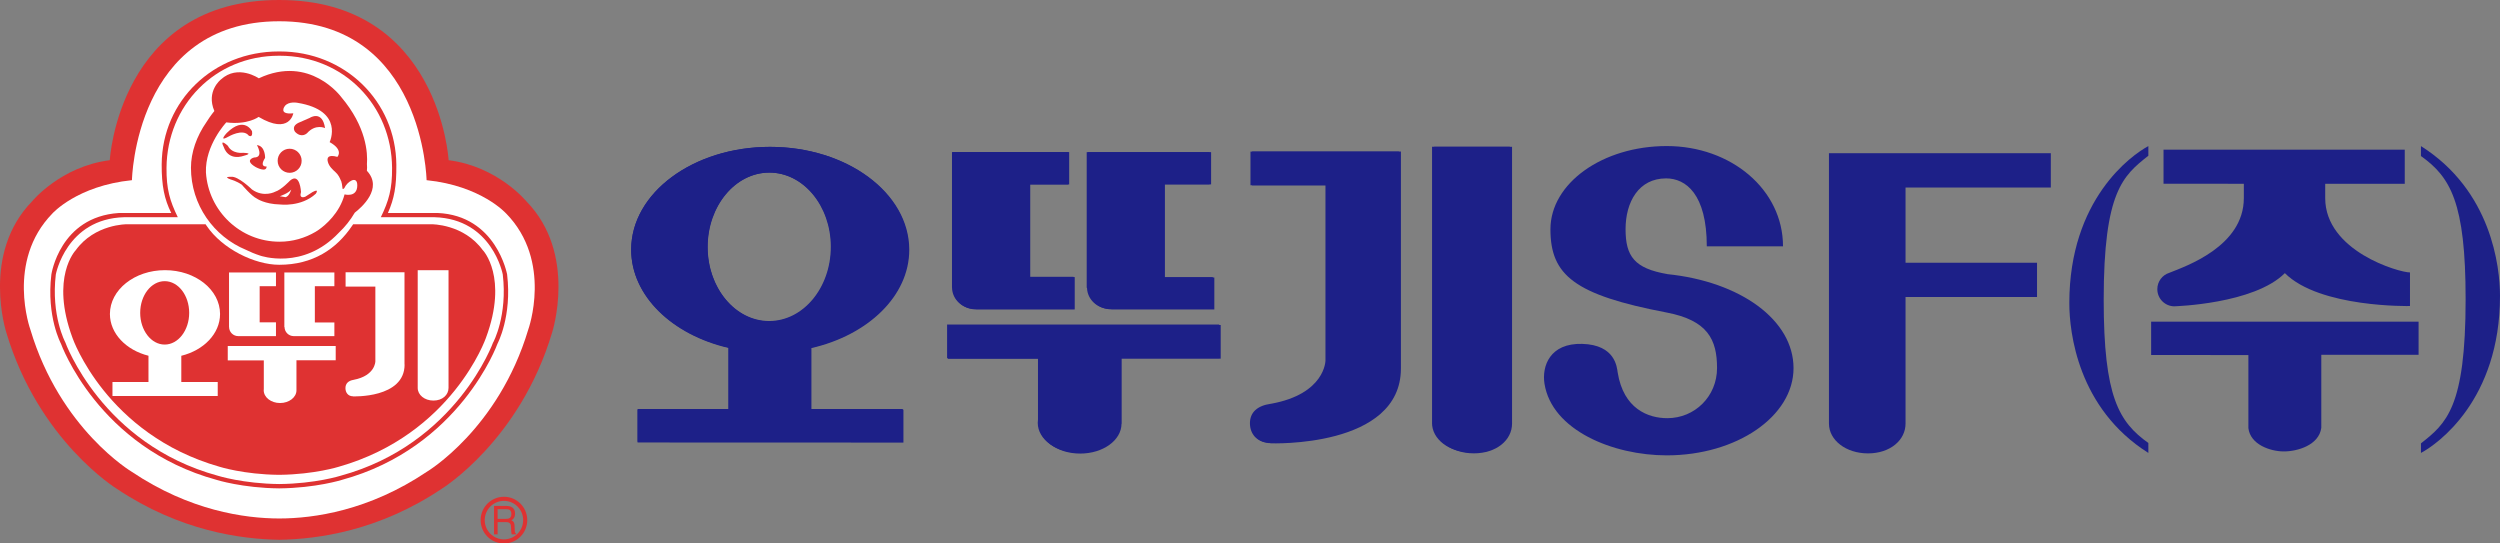<svg width="230" height="50" viewBox="0 0 230 50" fill="none" xmlns="http://www.w3.org/2000/svg">
<rect x="0" y="0" width="230" height="50" fill="#808080" stroke="none"/>
<g clip-path="url(#clip0_61_6)">
<path d="M46.363 45.703C45.177 45.703 44.218 46.664 44.218 47.851C44.218 49.039 45.177 50 46.363 50C47.548 50 48.508 49.039 48.508 47.851C48.508 46.664 47.548 45.703 46.363 45.703ZM46.363 49.622C45.387 49.622 44.595 48.829 44.595 47.851C44.595 46.874 45.387 46.081 46.363 46.081C47.339 46.081 48.13 46.874 48.13 47.851C48.13 48.829 47.339 49.622 46.363 49.622Z" fill="#DF3232"/>
<path d="M47.36 48.838L47.339 48.363C47.326 47.998 47.184 47.935 47.046 47.872C47.2 47.776 47.385 47.633 47.385 47.247C47.385 46.693 46.983 46.546 46.581 46.546H45.45V49.157H45.781V48.036H46.581C46.974 48.036 47.016 48.288 47.016 48.502C47.016 48.598 47.025 48.997 47.075 49.157H47.481V49.098C47.381 49.035 47.364 48.98 47.36 48.838ZM46.547 47.734H45.781V46.849H46.606C46.769 46.849 47.046 46.882 47.046 47.285C47.046 47.688 46.79 47.734 46.547 47.734Z" fill="#DF3232"/>
<path d="M48.428 18.527C48.428 18.527 45.806 15.313 41.273 14.738C41.277 14.738 40.435 0.013 25.711 0H25.699H25.661C10.941 0.008 10.099 14.738 10.099 14.738C5.567 15.313 2.949 18.527 2.949 18.527C-1.768 23.361 0.586 30.608 0.586 30.608C3.56 40.562 10.744 44.968 10.744 44.968C16.521 48.838 22.13 49.601 25.682 49.66H25.695C29.247 49.605 34.86 48.842 40.636 44.968C40.636 44.968 47.816 40.562 50.79 30.608C50.79 30.608 53.149 23.361 48.432 18.527H48.428Z" fill="#DF3232"/>
<path d="M46.564 19.643C46.564 19.643 44.294 17.092 39.246 16.576C39.246 16.576 38.969 1.964 25.695 1.956C25.695 1.956 25.695 1.956 25.691 1.956H25.686C12.408 1.964 12.139 16.576 12.139 16.576C7.088 17.092 4.817 19.643 4.817 19.643C0.528 24.041 2.79 30.306 2.79 30.306C5.534 39.509 12.135 43.412 12.135 43.412C17.459 46.979 22.507 47.696 25.691 47.7H25.699C28.887 47.696 33.934 46.979 39.254 43.412C39.254 43.412 45.856 39.505 48.604 30.306C48.604 30.306 50.862 24.041 46.568 19.643H46.564Z" fill="white"/>
<path d="M46.656 25.254C46.656 25.254 45.676 19.824 40.243 19.593H35.689C36.276 18.246 36.481 17.146 36.464 15.166C36.422 9.308 31.723 4.734 25.741 4.734H25.636C19.65 4.734 14.921 9.253 14.875 15.111C14.862 17.092 15.126 18.334 15.755 19.597H10.929C5.496 19.954 4.725 25.258 4.725 25.258C4.26 29.119 5.613 31.632 5.613 31.632C5.613 31.632 9.035 41.179 19.931 44.15C19.931 44.15 22.289 44.897 25.686 44.931C29.084 44.897 31.45 44.15 31.45 44.15C42.337 41.179 45.764 31.632 45.764 31.632C45.764 31.632 47.117 29.119 46.656 25.258V25.254ZM45.37 31.494C45.37 31.494 42.011 40.852 31.337 43.768C31.337 43.768 29.017 44.503 25.686 44.532C22.356 44.498 20.044 43.768 20.044 43.768C9.362 40.856 6.007 31.494 6.007 31.494C6.007 31.494 4.683 29.031 5.136 25.245C5.136 25.245 6.095 20.13 11.423 19.983H16.358C15.625 18.485 15.302 17.39 15.319 15.447C15.365 9.702 19.776 5.128 25.645 5.128H25.749C31.618 5.128 36.033 9.706 36.071 15.447C36.087 17.39 35.765 18.485 35.036 19.983H39.966C45.295 20.13 46.254 25.245 46.254 25.245C46.706 29.031 45.378 31.494 45.378 31.494H45.37Z" fill="#DF3232"/>
<path d="M15.151 25.867C13.907 25.867 12.898 27.176 12.898 28.783C12.898 30.39 13.907 31.7 15.151 31.7C16.395 31.7 17.405 30.39 17.405 28.783C17.405 27.176 16.4 25.867 15.151 25.867Z" fill="#DF3232"/>
<path d="M44.419 23.021C42.66 20.592 39.69 20.63 39.69 20.63H32.493L32.389 20.78C30.96 22.9 28.799 24.36 25.691 24.36C23.428 24.36 20.442 22.895 19.013 20.78L18.913 20.63H11.687C11.687 20.63 8.717 20.596 6.966 23.021C6.966 23.021 4.591 25.485 6.677 31.104C6.677 31.104 9.764 39.966 20.199 42.942C20.199 42.942 22.419 43.647 25.628 43.684C25.628 43.684 25.67 43.684 25.686 43.684C25.703 43.684 25.728 43.684 25.749 43.684C28.954 43.642 31.178 42.938 31.178 42.938C41.613 39.962 44.7 31.099 44.7 31.099C46.79 25.485 44.423 23.017 44.423 23.017L44.419 23.021ZM26.16 25.065H30.763V26.328H28.966V29.669H30.763V30.923H27.01C26.553 30.915 26.189 30.55 26.177 30.096L26.16 30.084V25.065ZM25.389 25.065V26.332H23.889V29.656H25.389V30.923H21.929C21.929 30.923 21.921 30.923 21.916 30.923C21.456 30.923 21.079 30.55 21.074 30.088V30.08C21.074 30.08 21.07 30.067 21.07 30.063V25.069H25.393L25.389 25.065ZM16.68 32.732V35.145H20.031V36.429H10.347V35.145H13.66V32.728C11.607 32.216 10.112 30.688 10.112 28.888C10.112 26.664 12.378 24.855 15.181 24.855C17.983 24.855 20.245 26.66 20.245 28.888C20.245 30.697 18.745 32.224 16.68 32.732ZM30.881 33.147H27.274V35.913C27.274 36.555 26.595 37.079 25.766 37.079C24.936 37.079 24.262 36.555 24.262 35.904C24.262 35.867 24.262 35.82 24.27 35.783V33.156H20.953V31.834H30.885V33.147H30.881ZM37.223 33.538C37.223 36.66 32.468 36.467 32.468 36.467V36.458C32.037 36.458 31.781 36.127 31.781 35.707C31.781 35.288 32.045 35.019 32.544 34.943H32.535C34.533 34.562 34.533 33.244 34.533 33.244V26.366H31.794V25.048H37.214V33.538H37.223ZM41.265 35.69C41.265 36.332 40.704 36.853 39.878 36.853C39.053 36.853 38.429 36.332 38.429 35.69V24.859H41.265V35.69Z" fill="#DF3232"/>
<path d="M21.003 12.577C21.003 12.577 22.352 11.779 22.884 12.476C22.884 12.476 23.278 12.732 23.186 12.077C23.186 12.077 22.482 10.634 20.869 12.228C20.869 12.228 20.044 13.11 21.003 12.577Z" fill="#DF3232"/>
<path d="M28.522 10.835L27.454 11.301C26.742 11.658 27.161 12.144 27.161 12.144C27.76 12.744 28.246 12.254 28.246 12.254C29.037 11.364 29.904 11.784 29.904 11.784C29.653 10.105 28.522 10.831 28.522 10.831V10.835Z" fill="#DF3232"/>
<path d="M26.654 15.9C27.265 15.896 27.76 15.397 27.751 14.784C27.751 14.175 27.249 13.68 26.641 13.684C26.03 13.684 25.535 14.188 25.544 14.796C25.544 15.413 26.051 15.904 26.658 15.9H26.654Z" fill="#DF3232"/>
<path d="M23.378 14.49C23.378 14.49 22.419 14.717 23.517 15.367C23.517 15.367 24.53 15.93 24.526 15.317C24.526 15.317 23.826 15.405 24.388 14.528C24.388 14.528 24.425 13.433 23.638 13.349C23.638 13.349 24.3 14.486 23.382 14.49H23.378Z" fill="#DF3232"/>
<path d="M22.461 14.322C22.461 14.322 23.42 14.091 22.369 14.058C22.369 14.058 21.363 14.196 20.961 13.412C20.961 13.412 20.123 12.627 20.614 13.592C20.614 13.592 20.974 14.818 22.457 14.326L22.461 14.322Z" fill="#DF3232"/>
<path d="M28.786 17.65L28.091 18.095C28.091 18.095 27.479 18.363 27.693 17.663C27.693 17.663 27.601 15.82 26.679 16.618C26.679 16.618 25.896 17.457 25.326 17.633C25.326 17.633 24.283 18.212 23.181 17.432C23.181 17.432 21.904 16.173 21.246 16.265C21.246 16.265 20.45 16.232 21.246 16.521C21.246 16.521 21.753 16.647 22.256 17C22.256 17 23.144 18.053 23.63 18.271C23.63 18.271 24.35 18.779 25.758 18.812C25.758 18.812 27.697 19.068 29.05 17.826C29.05 17.826 29.415 17.319 28.786 17.654V17.65ZM26.269 18.141L25.745 18.053C25.745 18.053 26.528 17.793 26.796 17.44C26.796 17.44 26.625 18.053 26.273 18.141H26.269Z" fill="#DF3232"/>
<path d="M33.754 15.716C33.754 15.611 33.771 15.506 33.771 15.401C33.771 15.296 33.763 15.199 33.758 15.094C33.838 14.062 33.704 11.666 31.392 8.926C31.392 8.926 28.518 4.99 23.81 7.205C23.81 7.205 21.887 5.879 20.316 7.319C20.316 7.319 18.942 8.389 19.721 10.214C19.721 10.214 19.395 10.596 18.997 11.229C18.088 12.535 17.568 14.016 17.568 15.434C17.568 18.842 19.663 21.762 22.628 22.984C23.018 23.177 23.445 23.357 23.935 23.517C23.935 23.517 27.869 24.906 31.17 21.414C31.744 20.873 32.238 20.252 32.64 19.564C33.23 19.11 35.283 17.34 33.754 15.711V15.716ZM31.702 17.881C31.241 19.614 29.934 20.701 29.343 21.125C29.343 21.125 29.318 21.141 29.314 21.146C29.301 21.154 29.305 21.15 29.293 21.158C29.142 21.263 29.042 21.322 29.042 21.322C28.061 21.901 26.926 22.237 25.716 22.237C22.117 22.237 19.173 19.417 18.946 15.867C18.854 13.345 20.819 11.259 20.819 11.259C22.792 11.511 23.793 10.755 23.793 10.755C26.65 12.442 26.985 10.424 26.985 10.424C25.586 10.566 26.193 9.773 26.193 9.773C26.537 9.291 27.375 9.459 27.375 9.459C31.71 10.172 30.328 13.076 30.328 13.076C31.647 13.81 31.04 14.431 31.04 14.431C30.16 14.192 30.055 14.524 30.169 14.914C30.282 15.313 30.596 15.594 30.901 15.875C31.119 16.076 31.258 16.353 31.346 16.576C31.387 16.66 31.417 16.756 31.438 16.853C31.45 16.899 31.459 16.932 31.459 16.932C31.459 16.941 31.459 16.945 31.459 16.949C31.488 17.113 31.5 17.268 31.517 17.369C31.563 17.415 31.622 17.369 31.681 17.302C31.919 16.731 32.87 16.085 32.87 17.05C32.87 18.204 31.706 17.885 31.706 17.885L31.702 17.881Z" fill="#DF3232"/>
<path d="M31.346 16.572C31.392 16.689 31.421 16.781 31.438 16.849C31.417 16.752 31.387 16.66 31.346 16.572Z" fill="white"/>
<path d="M197.905 29.605V32.66L206.852 32.665V39.387C207.028 40.902 208.871 41.532 210.115 41.532C211.359 41.532 213.345 40.961 213.559 39.362V32.644H222.51V29.593H197.905V29.605Z" fill="#1D2088"/>
<path d="M200.054 28.179C200.054 28.179 207.363 27.977 210.207 25.128C213.416 28.338 221.719 28.154 221.719 28.154V25.065C220.713 25.065 213.919 23.11 213.919 18.221V16.907H221.237V13.768H199.044V16.903L205.952 16.907H206.433V18.221C206.433 22.673 201.08 24.494 199.576 25.099C198.935 25.3 198.474 25.896 198.474 26.605C198.474 27.478 199.182 28.183 200.054 28.183V28.179Z" fill="#1D2088"/>
<path d="M190.377 27.885C190.377 30.571 191.161 37.579 197.649 41.67V40.755C194.935 38.821 193.54 36.496 193.54 27.591C193.54 17.604 195.328 16.16 197.649 14.326V13.441C196.112 14.259 190.377 18.321 190.377 27.885Z" fill="#1D2088"/>
<path d="M222.728 13.441V14.356C225.438 16.29 226.837 18.615 226.837 27.524C226.837 37.511 225.049 38.955 222.728 40.789V41.67C224.265 40.852 230 36.79 230 27.23C230 24.545 229.217 17.537 222.728 13.441Z" fill="#1D2088"/>
<path d="M188.676 17.251V14.096H168.264V38.972C168.264 40.487 169.814 41.712 171.858 41.712C173.902 41.712 175.31 40.487 175.31 38.972V27.327H187.407V24.171H175.31V17.251H188.681H188.676Z" fill="#1D2088"/>
<path d="M153.393 25.216C150.365 24.692 149.552 23.579 149.552 21.083C149.552 18.586 150.754 16.412 153.284 16.412C155.094 16.412 157.025 17.856 157.025 22.665H164.037C164.037 17.432 159.249 13.437 153.339 13.437C147.428 13.437 142.64 16.865 142.64 21.095C142.64 25.325 144.848 27.13 153.339 28.754C157.105 29.475 157.968 31.238 157.968 33.856C157.968 36.475 155.915 38.472 153.393 38.472C151.613 38.472 149.364 37.604 148.827 34.268C148.752 33.789 148.618 31.725 145.564 31.637C142.59 31.553 141.84 33.68 142.092 35.296C142.766 39.58 148.383 41.893 153.339 41.893C159.781 41.893 165.005 38.3 165.005 33.869C165.005 29.438 160.112 25.904 153.393 25.22V25.216Z" fill="#1D2088"/>
<path d="M74.609 31.977C79.807 30.78 83.59 27.197 83.59 22.954C83.59 17.742 77.876 13.512 70.83 13.512C63.784 13.512 58.071 17.742 58.071 22.954C58.071 27.184 61.828 30.768 67.014 31.968V37.629H58.661V40.638L83.058 40.646V37.625H74.613V31.977H74.609ZM70.763 15.875C73.896 15.875 76.435 18.934 76.435 22.707C76.435 26.479 73.892 29.534 70.763 29.534C67.634 29.534 65.087 26.475 65.087 22.707C65.087 18.938 67.626 15.875 70.763 15.875Z" fill="#1D2088"/>
<path d="M98.259 16.962V13.991H87.582V26.408C87.582 26.421 87.586 26.433 87.586 26.446V26.467C87.603 27.549 88.545 28.426 89.71 28.426C89.718 28.426 89.726 28.426 89.735 28.426V28.435H98.766V25.464H94.682V16.962H98.251H98.259Z" fill="#1D2088"/>
<path d="M107.043 16.958H111.278V13.995H99.977V26.467L100.006 26.496C100.039 27.558 100.965 28.418 102.113 28.422L102.121 28.43H111.576V25.497H107.043V16.953V16.958Z" fill="#1D2088"/>
<path d="M112.162 29.857H87.133V32.959H95.494V38.615C95.478 38.708 95.473 38.808 95.473 38.905C95.473 40.428 97.174 41.658 99.273 41.658C101.371 41.658 103.051 40.441 103.068 38.926H103.08V32.95H112.166V29.857H112.162Z" fill="#1D2088"/>
<path d="M131.745 38.905C131.745 40.411 133.32 41.632 135.398 41.632C137.476 41.632 138.9 40.411 138.9 38.905V13.5H131.749V38.905H131.745Z" fill="#1D2088"/>
<path d="M116.912 37.147C115.656 37.323 114.994 37.952 114.994 38.938C114.994 39.925 115.651 40.701 116.711 40.701L116.732 40.718C116.732 40.718 128.7 41.175 128.7 33.848V13.945H115.044V17.046H121.943V33.168C121.943 33.168 121.935 36.253 116.904 37.151H116.912V37.147Z" fill="#1D2088"/>
<path d="M74.65 32.023C79.861 30.827 83.652 27.23 83.652 22.979C83.652 17.751 77.926 13.512 70.859 13.512C63.793 13.512 58.067 17.755 58.067 22.979C58.067 27.222 61.837 30.814 67.031 32.014V37.692H58.657V40.709L83.116 40.718V37.688H74.65V32.023ZM70.797 15.879C73.938 15.879 76.485 18.947 76.485 22.728C76.485 26.509 73.938 29.576 70.797 29.576C67.655 29.576 65.108 26.509 65.108 22.728C65.108 18.947 67.655 15.879 70.797 15.879Z" fill="#1D2088"/>
<path d="M98.364 16.97V13.991H87.661V26.442C87.661 26.454 87.665 26.467 87.665 26.479V26.5C87.682 27.587 88.625 28.464 89.793 28.464C89.806 28.464 89.81 28.464 89.818 28.464V28.473H98.875V25.493H94.782V16.97H98.36H98.364Z" fill="#1D2088"/>
<path d="M107.173 16.966H111.421V13.995H100.09V26.496L100.119 26.525C100.152 27.591 101.078 28.451 102.23 28.46L102.239 28.468H111.718V25.527H107.173V16.962V16.966Z" fill="#1D2088"/>
<path d="M112.304 29.899H87.209V33.009H95.591V38.678C95.574 38.77 95.57 38.871 95.57 38.968C95.57 40.495 97.275 41.729 99.377 41.729C101.48 41.729 103.168 40.508 103.181 38.989H103.194V32.996H112.304V29.895V29.899Z" fill="#1D2088"/>
<path d="M131.938 38.972C131.938 40.483 133.517 41.708 135.599 41.708C137.681 41.708 139.109 40.483 139.109 38.972V13.504H131.938V38.972Z" fill="#1D2088"/>
<path d="M117.063 37.205C115.802 37.382 115.14 38.011 115.14 39.001C115.14 39.992 115.798 40.768 116.862 40.768L116.883 40.785C116.883 40.785 128.884 41.246 128.884 33.898V13.94H115.191V17.05H122.111V33.214C122.111 33.214 122.102 36.307 117.059 37.205H117.067H117.063Z" fill="#1D2088"/>
</g>
<defs>
<clipPath id="clip0_61_6">
<rect width="230" height="50" fill="white"/>
</clipPath>
</defs>
</svg>
